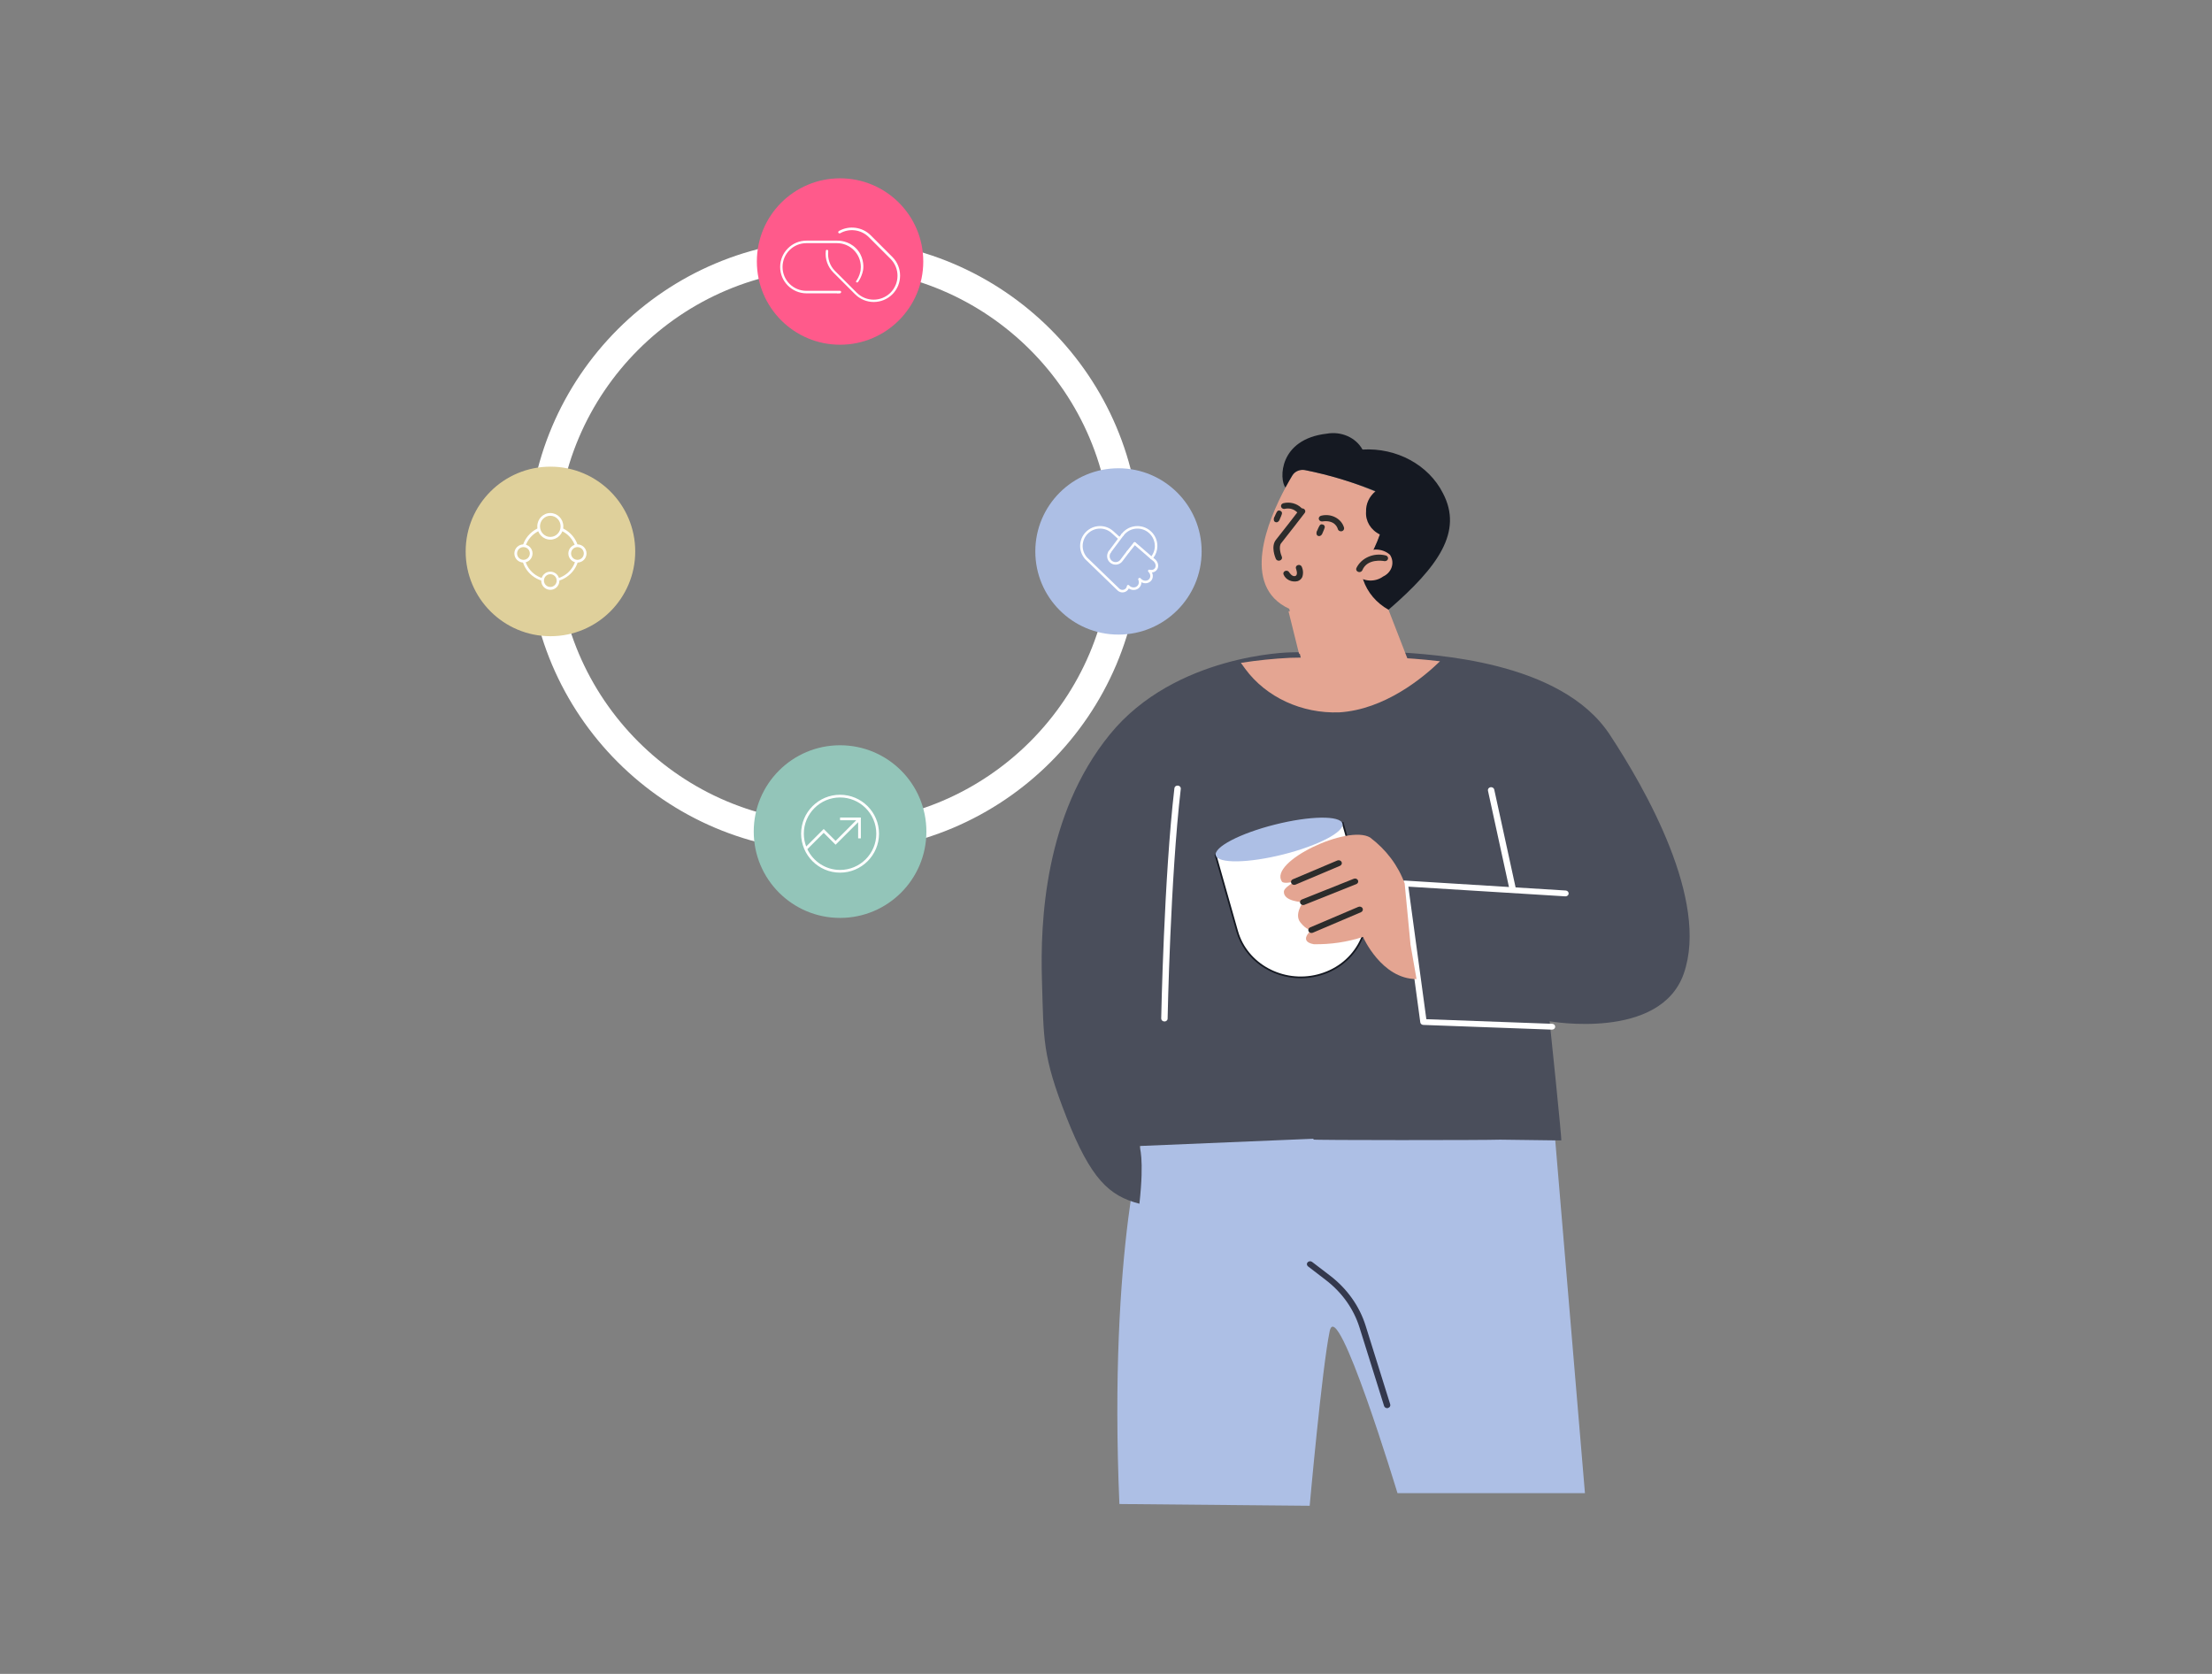 <?xml version="1.0" encoding="UTF-8"?>
<svg xmlns="http://www.w3.org/2000/svg" xmlns:xlink="http://www.w3.org/1999/xlink" viewBox="0 0 370 280">
  <rect x="0" y="0" width="370" height="280" fill="#808080" stroke="none"/>
  <defs>
    <style>
      .cls-1 {
        fill: #4a4e5b;
      }

      .cls-1, .cls-2, .cls-3 {
        fill-rule: evenodd;
      }

      .cls-2, .cls-4 {
        fill: #adbfe5;
      }

      .cls-5 {
        fill: #93c5b9;
      }

      .cls-6 {
        fill: #fff;
      }

      .cls-7 {
        fill: #ff5a8b;
      }

      .cls-8 {
        fill: none;
      }

      .cls-9 {
        fill: #151922;
      }

      .cls-10 {
        fill: #dfd09b;
      }

      .cls-11 {
        mix-blend-mode: multiply;
      }

      .cls-11, .cls-12 {
        isolation: isolate;
      }

      .cls-13 {
        clip-path: url(#clippath-1);
      }

      .cls-3, .cls-14 {
        fill: #e4a592;
      }

      .cls-15 {
        clip-path: url(#clippath-2);
      }

      .cls-16 {
        fill: #33384d;
      }

      .cls-17 {
        clip-path: url(#clippath);
      }

      .cls-18 {
        fill: #2c2c2b;
      }
    </style>
    <clipPath id="clippath">
      <rect class="cls-8" x="180.671" y="87.995" width="13.056" height="11.099"/>
    </clipPath>
    <clipPath id="clippath-1">
      <rect class="cls-8" x="180.671" y="87.995" width="13.056" height="11.098"/>
    </clipPath>
    <clipPath id="clippath-2">
      <rect class="cls-8" x="134.003" y="132.941" width="13.029" height="13.029"/>
    </clipPath>
  </defs>
  <g class="cls-12">
    <g id="Layer_2" data-name="Layer 2">
      <g id="Dimensions">
        <g id="Group_603164" data-name="Group 603164">
          <g id="Group_601388" data-name="Group 601388">
            <g id="Path_508555" data-name="Path 508555">
              <path class="cls-2" d="M265.112,249.769h-31.353s-10.065-33.23-11.344-27.095-3.345,29.201-3.345,29.201l-31.829-.293c-1.842-43.036,4.321-63.068,4.321-63.068l14.982-3.667,17.645-.402,35.467.493,5.457,64.83h0Z"/>
            </g>
          </g>
          <g id="Path_508556" data-name="Path 508556">
            <path class="cls-16" d="M232.117,235.538c-.264.04-.516-.109-.597-.339l-4.12-13.158c-.97-3.099-2.932-5.864-5.646-7.936l-2.99-2.295c-.212-.189-.218-.493-.011-.689.189-.172.488-.195.7-.052l2.99,2.284c2.875,2.192,4.958,5.124,5.985,8.406l4.114,13.152c.08.258-.08.528-.362.602l-.069.023h.006Z"/>
          </g>
          <g id="Path_508557" data-name="Path 508557">
            <path class="cls-1" d="M178.391,186.879c-4.086-10.375-3.799-13.02-4.103-22.855s.43-27.732,11.344-41.16c10.914-13.427,30.131-13.737,30.131-13.737,0,0,14.219-.304,17.742-.052,5.905.419,27.549,1.348,35.749,13.794,5.956,9.043,16.669,27.75,12.389,39.989-3.936,11.264-22.436,7.976-22.436,7.976,0,0,2.083,19.946,1.945,19.934l-10.243-.132c-2.054.098-31.732.109-31.238-.023.011,0,.034-.052.069-.132l-29.15,1.216s.855,2.014,0,9.657c-5.084-1.331-8.114-4.103-12.205-14.477h.006Z"/>
          </g>
          <g id="Path_508558" data-name="Path 508558">
            <path class="cls-6" d="M194.773,170.864c-.298,0-.539-.224-.539-.493h0c0-.235.465-23.618,2.209-38.532.029-.27.293-.459.591-.43s.505.27.476.534c-1.739,14.879-2.198,38.216-2.203,38.451,0,.264-.241.476-.534.476v-.006Z"/>
          </g>
          <g id="Path_508561" data-name="Path 508561">
            <path class="cls-6" d="M253.01,149.168c-.258,0-.476-.166-.522-.396l-3.598-16.514c-.057-.264.132-.522.419-.574.293-.052.574.121.631.384l3.604,16.514c.057.264-.132.522-.419.574-.034.006-.075.011-.109.011h-.006Z"/>
          </g>
          <g id="Path_508562" data-name="Path 508562">
            <path class="cls-14" d="M215.023,81.561c.436-.809.838-1.503,1.159-2.031.413-.683,1.262-1.044,2.106-.889,4.367.832,8.601,2.169,12.595,3.977,2.083,1.4.109,7.551-2.152,11.264-.224.362-.396.746-.516,1.142l2.198,2.232,4.986,12.853-15.711,2.898-1.727-1.36-2.312-9.812c-8.183-3.776-3.575-14.799-.625-20.279v.006Z"/>
          </g>
          <g id="Path_508563" data-name="Path 508563">
            <path class="cls-18" d="M217.307,85.796c-.149,0-.293-.057-.396-.155-.482-.471-1.199-.677-1.894-.545-.275.103-.591-.011-.706-.258s.011-.534.287-.643c.023-.006.046-.017.069-.023,1.096-.27,2.267.04,3.035.803.201.195.189.505-.029.689-.098.086-.23.132-.367.132h0Z"/>
          </g>
          <g id="Group_601389" data-name="Group 601389">
            <g id="Path_508564" data-name="Path 508564">
              <path class="cls-18" d="M224.296,88.872c-.252,0-.471-.161-.522-.384-.04-.166-.465-1.578-2.605-1.262-.298.023-.557-.178-.58-.448-.023-.241.155-.465.413-.516,1.647-.413,3.351.465,3.804,1.962.006.023.011.046.017.069.057.264-.126.522-.419.58-.034,0-.075.006-.109,0h0Z"/>
            </g>
            <g id="Path_508565" data-name="Path 508565">
              <path class="cls-18" d="M221.272,89.038c.115-.241.212-.488.298-.74.086-.224-.034-.465-.27-.557-.034-.011-.075-.017-.109-.017-.143-.052-.31-.011-.396.109-.034.04-.069.086-.098.132-.126.235-.241.476-.339.723-.155.224-.195.499-.109.752.092.189.333.281.545.212.304-.126.367-.35.482-.614h-.006Z"/>
            </g>
            <g id="Path_508566" data-name="Path 508566">
              <path class="cls-18" d="M214.117,86.731c.103-.247.23-.488.298-.74.086-.218-.034-.465-.27-.557-.034-.011-.075-.017-.109-.023-.138-.046-.293,0-.379.115-.034.04-.069.086-.098.132-.132.23-.23.482-.339.723-.155.224-.195.499-.109.752.092.189.333.281.545.212.298-.138.362-.344.465-.62l-.006.006Z"/>
            </g>
          </g>
          <g id="Path_508568" data-name="Path 508568">
            <path class="cls-18" d="M213.91,93.789c-.218,0-.413-.121-.499-.304-.092-.212-.889-2.089.029-3.208.746-.907,3.873-4.963,3.902-5.009.155-.23.482-.304.74-.161.252.138.333.442.178.671-.011.017-.023.034-.04.052-.132.166-3.167,4.109-3.919,5.032-.465.58-.075,1.853.109,2.255.109.247-.023.534-.298.631-.063.023-.132.034-.201.04h0Z"/>
          </g>
          <g id="Path_508569" data-name="Path 508569" class="cls-11">
            <path class="cls-14" d="M220.853,102.207c.436-.08.861.178.947.574.034.143.017.293-.046.43l-4.447,6.214-1.779-7.167,5.325-.057v.006Z"/>
          </g>
          <g id="Path_508570" data-name="Path 508570">
            <path class="cls-9" d="M221.932,72.541c2.421-.436,4.866.648,5.973,2.657,5.709-.339,11.057,2.565,13.45,7.293,3.374,6.421-.717,12.251-9.101,19.504-2.037-1.142-3.54-2.926-4.235-5.015-.207-1.079.046-2.186.694-3.11.855-1.423,1.555-2.921,2.1-4.464-1.532-.746-2.433-2.244-2.312-3.816-.052-1.297.528-2.548,1.584-3.42-3.793-1.538-7.752-2.726-11.809-3.54-.838-.155-1.693.207-2.106.889-.316.528-.717,1.216-1.159,2.031-1.056-1.371-1.142-8.085,6.92-9.009Z"/>
          </g>
          <g id="Group_601390" data-name="Group 601390">
            <g id="Path_508571" data-name="Path 508571">
              <path class="cls-14" d="M226.924,96.245c1.216,1.079,3.122,1.153,4.441.184,1.394-.654,1.945-2.215,1.222-3.483-.029-.052-.063-.109-.098-.155-1.216-1.079-3.122-1.153-4.441-.184-1.394.654-1.945,2.215-1.222,3.483.029.052.063.109.098.155h0Z"/>
            </g>
            <g id="Path_508572" data-name="Path 508572">
              <path class="cls-18" d="M227.378,95.694c-.293,0-.534-.218-.534-.488,0-.057.011-.115.034-.172.815-1.704,2.869-2.611,4.843-2.14.293.034.499.281.459.551-.04.27-.31.453-.603.419-.023,0-.052-.006-.075-.011-.121-.023-2.794-.493-3.621,1.526-.08.189-.281.316-.505.316Z"/>
            </g>
          </g>
          <g id="Path_508573" data-name="Path 508573">
            <path class="cls-3" d="M240.868,110.613c-3.179-.379-5.807-.522-7.351-.631-3.523-.252-17.742.052-17.742.052-2.754.138-5.491.419-8.211.844l.729,1.01c3.5,4.751,9.462,7.5,15.74,7.27,7.563-.476,13.944-5.744,16.836-8.544h0Z"/>
          </g>
          <g id="Path_508579" data-name="Path 508579">
            <path class="cls-6" d="M259.58,172.23l-21.495-.786c-.258-.006-.476-.184-.511-.419l-3.144-23.182c-.023-.143.029-.287.143-.396.109-.103.264-.161.425-.149l26.923,1.664c.293.034.499.281.465.551-.034.241-.264.425-.534.425l-26.275-1.624,3.007,22.172,21.025.769c.298,0,.534.23.528.499-.006.27-.252.482-.545.476h-.011Z"/>
          </g>
          <g id="Group_601579" data-name="Group 601579">
            <path class="cls-6" d="M203.335,143.028l21.3-5.359h0l3.569,12.498c1.578,5.52-1.911,11.195-7.792,12.676h0c-5.882,1.48-11.93-1.796-13.508-7.316h0l-3.569-12.498h0Z"/>
            <g>
              <path class="cls-6" d="M203.335,143.063l21.266-5.394h0l3.604,12.71c1.572,5.555-1.911,11.264-7.781,12.756h0c-5.87,1.492-11.907-1.802-13.485-7.356h0l-3.604-12.71h0v-.006Z"/>
              <path class="cls-9" d="M217.572,163.635c-4.919,0-9.434-3.111-10.771-7.818l-3.609-12.749v-.112l.108-.033,21.401-5.429,3.642,12.844c.745,2.633.396,5.401-.983,7.793-1.476,2.56-3.927,4.386-6.901,5.141-.964.245-1.933.362-2.887.362ZM203.512,143.166l3.565,12.573c1.554,5.472,7.525,8.726,13.311,7.256,2.898-.737,5.286-2.515,6.723-5.007,1.34-2.324,1.68-5.013.955-7.571l-3.565-12.576-20.989,5.324Z"/>
            </g>
            <g id="Path_509066" data-name="Path 509066">
              <path class="cls-4" d="M213.245,137.933c5.847-1.475,10.908-1.555,11.304-.178.39,1.377-4.034,3.69-9.881,5.164-5.847,1.475-10.908,1.555-11.304.178-.39-1.377,4.034-3.69,9.881-5.164Z"/>
            </g>
            <g id="Path_253892" data-name="Path 253892">
              <path class="cls-8" d="M210.249,133.732c.74-9.353-4.774-4.929-4.642-13.393"/>
            </g>
            <g id="Path_253893" data-name="Path 253893">
              <path class="cls-8" d="M215.775,133.715c.551-6.96-3.552-3.672-3.454-9.967"/>
            </g>
          </g>
          <g id="Group_601391" data-name="Group 601391">
            <g id="Path_508575" data-name="Path 508575">
              <path class="cls-3" d="M235.927,157.913l-.97-10.134c-1.096-3.007-3.104-5.675-5.79-7.695-3.707-2.192-16.979,4.057-14.747,7.374.505.746,4.986-.821,2.043.075-1.004.597-1.693,1.159-1.71,1.607-.075,1.687,3.213,1.767,3.213,1.767,0,0-1.532,2.02-.465,3.374,1.067,1.348,1.853,1.303,1.853,1.303,0,0-2.278,1.871.402,2.358,2.806.052,5.595-.362,8.234-1.222,0,0,3.087,7.052,8.952,7.052l-1.027-5.859h.011Z"/>
            </g>
            <g id="Path_508576" data-name="Path 508576">
              <path class="cls-18" d="M216.481,148.02c-.298,0-.539-.218-.539-.488,0-.189.121-.367.31-.448l7.431-3.144c.27-.115.591-.011.717.23s.011.539-.252.654h0l-7.431,3.144c-.075.029-.149.046-.23.046l-.006.006Z"/>
            </g>
            <g id="Path_508577" data-name="Path 508577">
              <path class="cls-18" d="M217.984,151.394c-.298,0-.534-.224-.534-.493,0-.195.126-.367.321-.442l8.636-3.449c.264-.126.585-.029.723.207s.034.534-.23.66c-.023.011-.04.017-.063.023l-8.636,3.449c-.069.029-.143.04-.218.04v.006Z"/>
            </g>
            <g id="Path_508578" data-name="Path 508578">
              <path class="cls-18" d="M219.373,156.065c-.298,0-.539-.218-.539-.488,0-.189.121-.367.31-.448l8.056-3.431c.27-.115.591-.011.717.23s.011.539-.252.654l-8.056,3.431c-.075.029-.149.046-.23.046l-.006.006Z"/>
            </g>
          </g>
          <g id="Path_510548" data-name="Path 510548">
            <path class="cls-18" d="M217.806,96.566c-.143.298-.413.528-.746.643-.975.235-1.991-.23-2.353-1.09-.115-.235,0-.511.264-.614.241-.098.522-.011.648.195.011,0,.493.855,1.056.643.522-.189.098-1.234.098-1.239-.086-.247.057-.505.327-.585.247-.075.516.034.625.247.27.574.304,1.216.086,1.808l-.006-.006Z"/>
          </g>
        </g>
        <path class="cls-6" d="M139.531,142.501c-28.242,0-51.218-22.977-51.218-51.218s22.977-51.218,51.218-51.218,51.218,22.977,51.218,51.218-22.977,51.218-51.218,51.218ZM139.531,44.913c-25.568,0-46.369,20.801-46.369,46.369s20.801,46.369,46.369,46.369,46.369-20.801,46.369-46.369-20.801-46.369-46.369-46.369Z"/>
        <g>
          <circle class="cls-4" cx="187.087" cy="92.24" r="13.911"/>
          <g id="Artwork_367" data-name="Artwork 367">
            <g class="cls-17">
              <g class="cls-13">
                <path class="cls-6" d="M187.75,99.093c-.254,0-.509-.081-.723-.248-.016-.008-.03-.019-.043-.032l-5.472-5.288c-.547-.628-.842-1.402-.842-2.194,0-1.84,1.497-3.336,3.336-3.336.817,0,1.602.302,2.211.85.291.262,1.177,1.064,1.177,1.064l-.284.314s-.885-.801-1.176-1.063c-.531-.478-1.216-.741-1.928-.741-1.606,0-2.912,1.307-2.912,2.913,0,.69.257,1.366.725,1.903l5.435,5.252s.01.007.015.011h0c.32.265.798.221,1.064-.1.087-.106.142-.232.162-.374.012-.081.069-.149.148-.173s.164,0,.219.061c.034.038.068.077.11.111.415.345,1.013.31,1.333-.076.218-.264.256-.635.1-.967-.041-.087-.018-.191.056-.253.003-.003.021-.017.025-.019.092-.066.233-.06.303.028.052.064.103.117.157.162.409.336.986.316,1.286-.045.282-.338.222-.854-.14-1.199-.071-.067-.086-.174-.038-.258.048-.085.148-.126.242-.098.339.097.665.016.852-.21.133-.16.184-.375.144-.603-.042-.241-.178-.467-.384-.637-.021-.017-.178-.144-.416-.335-.045-.036-.073-.088-.078-.145s.012-.114.05-.157c.462-.543.706-1.192.706-1.877,0-1.606-1.307-2.913-2.912-2.913-.921,0-1.768.423-2.324,1.161-.07.093-.203.113-.296.042-.093-.07-.112-.203-.042-.296.637-.845,1.607-1.329,2.662-1.329,1.839,0,3.336,1.497,3.336,3.336,0,.717-.231,1.397-.671,1.982.147.118.24.193.256.206.284.235.472.551.531.891.062.353-.022.688-.235.946-.194.235-.476.373-.788.4.223.452.188.988-.128,1.368-.389.466-1.075.562-1.634.265.002.3-.097.592-.293.829-.442.533-1.234.616-1.821.214-.04.085-.091.164-.15.236-.233.281-.57.426-.909.426Z"/>
                <path class="cls-6" d="M192.622,93.559c-.051,0-.102-.018-.142-.055-.076-.069-1.872-1.626-2.811-2.44-.088-.077-.098-.21-.021-.299.077-.088.211-.097.299-.021.111.096,2.719,2.357,2.817,2.446.087.078.093.212.015.299-.042.046-.099.07-.157.07Z"/>
                <path class="cls-6" d="M186.605,94.449c-.308,0-.607-.1-.857-.289-.6-.453-.74-1.3-.32-1.927.065-.097.196-.123.294-.058.097.065.123.196.058.294-.295.441-.197,1.036.224,1.354.214.162.478.23.743.193.265-.037.5-.175.66-.388l1.11-1.468c.071-.093.204-.111.296-.041.093.071.112.203.041.296l-1.11,1.468c-.229.303-.563.5-.94.552-.067.009-.133.014-.2.014Z"/>
                <path class="cls-6" d="M185.605,92.562c-.04,0-.08-.011-.116-.035-.098-.064-.125-.195-.062-.293l.007-.012c.011-.02.023-.04.037-.058l2.121-2.838c.07-.093.203-.113.296-.043s.113.203.043.296l-2.121,2.838c-.013.023-.02.037-.029.049-.04.061-.107.095-.176.095Z"/>
                <path class="cls-6" d="M188.685,92.5c-.046,0-.093-.015-.132-.047-.091-.073-.106-.206-.033-.297l1.108-1.385c.073-.091.206-.107.297-.033.091.073.106.206.033.297l-1.108,1.385c-.042.052-.103.08-.165.08Z"/>
              </g>
            </g>
          </g>
        </g>
        <g>
          <circle class="cls-5" cx="140.517" cy="139.103" r="14.44"/>
          <g id="Artwork_341" data-name="Artwork 341">
            <g class="cls-15">
              <path class="cls-6" d="M140.517,132.941c-3.592,0-6.515,2.922-6.515,6.514s2.923,6.515,6.515,6.515,6.515-2.922,6.515-6.515-2.923-6.514-6.515-6.514M140.517,145.517c-2.415,0-4.499-1.423-5.472-3.471l2.735-2.735,1.99,1.989,3.772-3.771v2.704h.453v-3.478h-3.478v.453h2.704l-3.451,3.452-1.99-1.99-2.927,2.927c-.253-.667-.398-1.386-.398-2.141,0-3.342,2.719-6.061,6.061-6.061s6.061,2.719,6.061,6.061-2.719,6.062-6.061,6.062"/>
            </g>
          </g>
        </g>
        <g>
          <circle class="cls-10" cx="92.073" cy="92.24" r="14.181"/>
          <g>
            <path class="cls-6" d="M92.05,97.346c-2.655,0-4.81-2.11-4.81-4.72s2.156-4.72,4.81-4.72,4.81,2.11,4.81,4.72-2.156,4.72-4.81,4.72ZM92.05,88.383c-2.405,0-4.357,1.906-4.357,4.266s1.951,4.266,4.357,4.266,4.357-1.906,4.357-4.266-1.951-4.266-4.357-4.266Z"/>
            <g>
              <circle class="cls-10" cx="87.558" cy="92.581" r="1.293"/>
              <path class="cls-6" d="M87.558,94.101c-.84,0-1.52-.681-1.52-1.52s.681-1.52,1.52-1.52,1.52.681,1.52,1.52-.681,1.52-1.52,1.52ZM87.558,91.514c-.59,0-1.066.476-1.066,1.066s.476,1.066,1.066,1.066,1.066-.476,1.066-1.066-.476-1.066-1.066-1.066Z"/>
            </g>
            <g>
              <ellipse class="cls-10" cx="92.05" cy="88.043" rx="1.951" ry="1.997"/>
              <path class="cls-6" d="M92.05,90.266c-1.203,0-2.178-.998-2.178-2.224s.976-2.224,2.178-2.224,2.178.998,2.178,2.224-.976,2.224-2.178,2.224ZM92.05,86.273c-.953,0-1.724.794-1.724,1.77s.771,1.77,1.724,1.77,1.724-.794,1.724-1.77-.771-1.77-1.724-1.77Z"/>
            </g>
            <g>
              <circle class="cls-10" cx="96.588" cy="92.581" r="1.293"/>
              <path class="cls-6" d="M96.588,94.101c-.84,0-1.52-.681-1.52-1.52s.681-1.52,1.52-1.52,1.52.681,1.52,1.52-.681,1.52-1.52,1.52ZM96.588,91.514c-.59,0-1.066.476-1.066,1.066s.476,1.066,1.066,1.066,1.066-.476,1.066-1.066-.476-1.066-1.066-1.066Z"/>
            </g>
            <g>
              <circle class="cls-10" cx="92.05" cy="97.119" r="1.293"/>
              <path class="cls-6" d="M92.05,98.662c-.84,0-1.52-.681-1.52-1.52s.681-1.52,1.52-1.52,1.52.681,1.52,1.52-.681,1.52-1.52,1.52ZM92.05,96.052c-.59,0-1.066.476-1.066,1.066s.476,1.066,1.066,1.066,1.066-.476,1.066-1.066-.476-1.066-1.066-1.066Z"/>
            </g>
          </g>
        </g>
        <g id="Layer_1-2" data-name="Layer 1-2">
          <g>
            <circle class="cls-7" cx="140.517" cy="43.745" r="13.918"/>
            <g>
              <path class="cls-6" d="M140.027,49.067h-5.122c-2.427,0-4.409-1.982-4.409-4.409s1.982-4.409,4.409-4.409h5.122c.29,0,1.893,0,3.162,1.292,1.225,1.225,1.314,2.873,1.18,3.63-.111.646-.423,1.292-.423,1.292-.134.267-.267.468-.356.624-.067.134-.178.178-.29.156-.045,0-.089-.067-.111-.089v-.067c0-.022,0-.045.022-.067.223-.312.557-.869.713-1.648,0,0,.067-.356.067-.713,0-2.205-1.782-3.986-3.986-3.986h-5.122c-2.205,0-3.986,1.782-3.986,3.986s1.782,3.986,3.986,3.986h5.59c.045,0,.111,0,.156.045s.067.089.067.134,0,.111-.045.156-.089.067-.134.089c-.178,0-.334.022-.512.022l.022-.022Z"/>
              <path class="cls-6" d="M146.151,50.515c-1.18,0-2.294-.468-3.118-1.292l-3.63-3.63c-.958-.958-1.425-2.294-1.269-3.63,0-.111.111-.2.223-.178.067,0,.111.045.134.089.045.045.045.089.045.156-.134,1.225.267,2.427,1.136,3.296l3.63,3.63c1.559,1.559,4.098,1.559,5.656,0s1.559-4.098,0-5.656l-3.63-3.63c-1.269-1.269-3.251-1.537-4.81-.646-.045.022-.111.045-.156,0-.045,0-.089-.045-.134-.089-.022-.045-.045-.111,0-.156,0-.045.045-.089.089-.134,1.715-.98,3.919-.69,5.322.713l3.63,3.63c1.715,1.715,1.715,4.521,0,6.235-.824.824-1.937,1.292-3.118,1.292h0Z"/>
            </g>
          </g>
        </g>
        <rect class="cls-8" width="370" height="280"/>
      </g>
    </g>
  </g>
</svg>